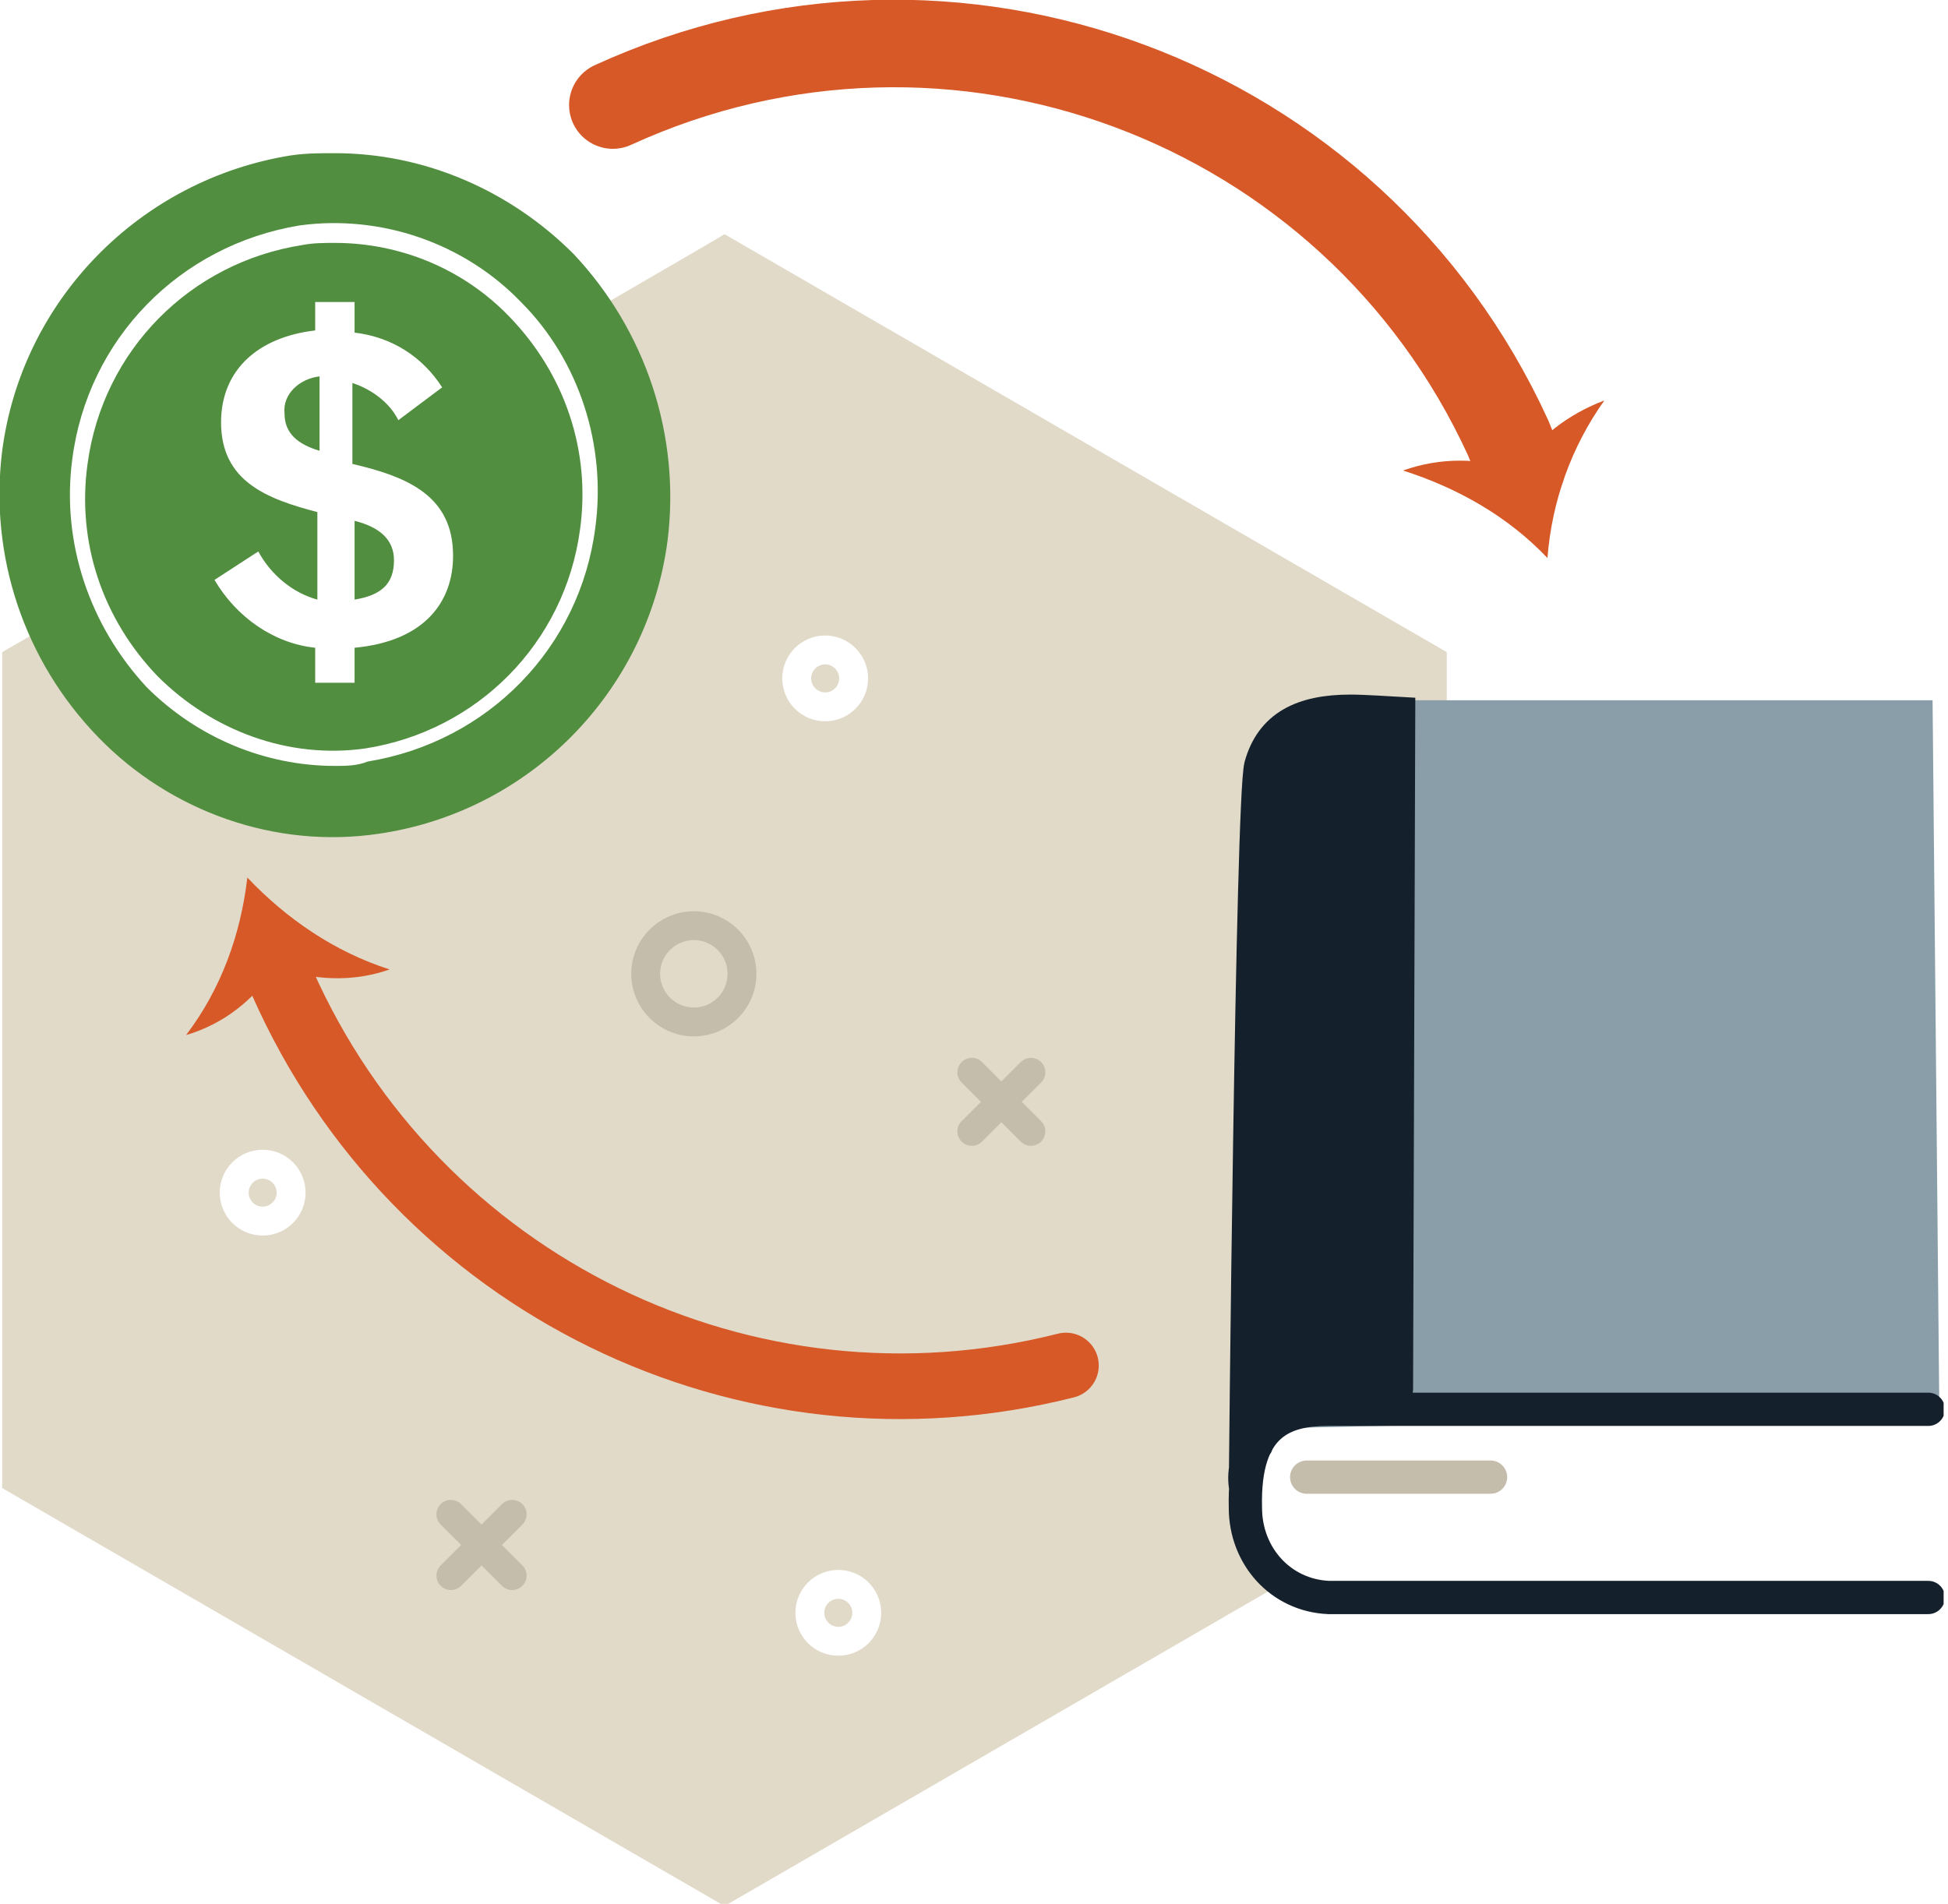 <?xml version="1.0" encoding="UTF-8"?> <svg xmlns="http://www.w3.org/2000/svg" xmlns:xlink="http://www.w3.org/1999/xlink" version="1.1" id="Layer_1" x="0px" y="0px" viewBox="0 0 89 87" style="enable-background:new 0 0 89 87;" xml:space="preserve"> <style type="text/css"> .st0{fill:#E2DAC9;} .st1{clip-path:url(#SVGID_00000068675132779455174550000003365823133963896965_);} .st2{fill:none;stroke:#D65927;stroke-width:4;stroke-linecap:round;stroke-miterlimit:10;} .st3{fill:#D65927;} .st4{fill:none;stroke:#D65927;stroke-width:3;stroke-linecap:round;stroke-miterlimit:10;} .st5{fill:none;stroke:#C4BDAC;stroke-width:1.32;stroke-linecap:round;stroke-miterlimit:10;} .st6{fill:none;stroke:#FFFFFF;stroke-width:1.32;stroke-linecap:round;stroke-miterlimit:10;} .st7{fill:#518E40;} .st8{fill:#FFFFFF;} .st9{fill:#8A9EA9;} .st10{fill:none;stroke:#8A9EA9;stroke-miterlimit:10;} .st11{fill:none;stroke:#C5BDAC;stroke-width:1.52;stroke-linecap:round;stroke-miterlimit:10;} .st12{fill:#14202B;} .st13{fill:none;stroke:#14202B;stroke-width:1.52;stroke-miterlimit:10;} .st14{fill:none;stroke:#14202B;stroke-width:1.52;stroke-linecap:round;stroke-miterlimit:10;} </style> <g id="Group_1212"> <path id="Path_441" class="st0" d="M0.1,29.8V68l33,19.1l33-19.1V29.8l-33-19.1C33.2,10.7,0.1,29.8,0.1,29.8z"></path> <g id="Group_1129"> <g> <defs> <rect id="SVGID_1_" x="0" y="0" width="88.8" height="87"></rect> </defs> <clipPath id="SVGID_00000096028540442550927550000017019822724506442938_"> <use xlink:href="#SVGID_1_" style="overflow:visible;"></use> </clipPath> <g style="clip-path:url(#SVGID_00000096028540442550927550000017019822724506442938_);"> <g id="Group_1128"> <path id="Path_442" class="st2" d="M28,4.8C43.5-2.3,61.8,4.5,68.9,20c0.2,0.5,0.4,1,0.6,1.4"></path> <path id="Path_443" class="st3" d="M69.3,21.5c0.9-1.5,2.4-2.6,4-3.2c-1.5,2.1-2.4,4.6-2.6,7.2c-1.8-1.9-4.1-3.2-6.6-4 C65.8,20.9,67.6,20.9,69.3,21.5"></path> <path id="Path_444" class="st4" d="M48.7,62.4C34.1,66.1,19,58.7,12.9,44.9"></path> <path id="Path_445" class="st3" d="M12.6,44.2c-1,1.5-2.4,2.6-4.1,3.1c1.6-2.1,2.5-4.6,2.8-7.2c1.8,1.9,4,3.4,6.5,4.2 C16.1,44.9,14.3,44.8,12.6,44.2"></path> <circle id="Ellipse_99" class="st5" cx="31.7" cy="44.5" r="2.2"></circle> <circle id="Ellipse_100" class="st6" cx="37.7" cy="31" r="1.3"></circle> <circle id="Ellipse_101" class="st6" cx="38.3" cy="73.7" r="1.3"></circle> <line id="Line_197" class="st5" x1="20.6" y1="72" x2="23.4" y2="69.2"></line> <line id="Line_198" class="st5" x1="23.4" y1="72" x2="20.6" y2="69.2"></line> <circle id="Ellipse_102" class="st6" cx="12" cy="54.5" r="1.3"></circle> <line id="Line_199" class="st5" x1="44.4" y1="51.7" x2="47.1" y2="49"></line> <line id="Line_200" class="st5" x1="47.1" y1="51.7" x2="44.4" y2="49"></line> <path id="Path_446" class="st7" d="M15.3,7c-0.7,0-1.3,0-2,0.1C6.4,8.2,1,13.7,0.1,20.6c-0.6,4.8,1,9.6,4.4,13.1 c3.3,3.4,8.1,5.1,12.8,4.4c6.9-1,12.3-6.5,13.2-13.4c0.6-4.8-1-9.6-4.3-13.1C23.3,8.7,19.4,7,15.3,7"></path> <path id="Path_447" class="st8" d="M9.8,26.5l2-1.3c0.6,1.1,1.6,1.9,2.7,2.2v-4c-2.3-0.6-4.4-1.4-4.4-4.1 c0-2.4,1.7-3.9,4.3-4.2v-1.3h1.8v1.4c1.7,0.2,3.1,1.1,4,2.5l-2,1.5c-0.4-0.8-1.2-1.4-2.1-1.7v3.7c2.6,0.6,4.6,1.5,4.6,4.2 c0,2.1-1.3,3.9-4.5,4.2v1.6h-1.8v-1.6C12.5,29.4,10.8,28.2,9.8,26.5 M13,18.9c0,0.9,0.6,1.4,1.6,1.7v-3.4 C13.7,17.3,12.9,18,13,18.9C13,18.9,13,18.9,13,18.9 M18,25.6c0-0.9-0.6-1.5-1.8-1.8v3.6C17.4,27.2,18,26.7,18,25.6"></path> <path id="Path_448" class="st8" d="M15.3,35c-3.2,0-6.3-1.3-8.6-3.6C4.1,28.6,2.8,24.8,3.3,21c0.7-5.5,4.9-9.8,10.4-10.7 c3.7-0.5,7.5,0.8,10.1,3.5c2.7,2.7,3.9,6.6,3.4,10.3c-0.7,5.5-4.9,9.8-10.4,10.7C16.3,35,15.8,35,15.3,35 M15.3,11.1 c-0.5,0-1,0-1.5,0.1c-5.1,0.8-9.1,4.8-9.8,10c-0.5,3.6,0.7,7.1,3.2,9.7c2.5,2.5,6,3.8,9.5,3.3c5.1-0.8,9.1-4.8,9.8-10 c0.5-3.6-0.7-7.1-3.2-9.7C21.2,12.3,18.3,11.1,15.3,11.1"></path> <path id="Path_449" class="st8" d="M88.2,63.7c0,0-22.9-0.1-27.4,0.2c-4.4,0.3-6.2,8.6,0,8.6h27.4V63.7z"></path> <path id="Path_450" class="st9" d="M87.8,32.5l0.3,31.6l-31.3,0.7c0,0,0.3-28.2,0.7-29.8c0.4-1.8,1.9-2.5,4.1-2.5 C63.9,32.5,87.8,32.5,87.8,32.5"></path> <path id="Path_451" class="st10" d="M87.8,32.5l0.3,31.6l-31.3,0.7c0,0,0.3-28.2,0.7-29.8c0.4-1.8,1.9-2.5,4.1-2.5 C63.9,32.5,87.8,32.5,87.8,32.5L87.8,32.5z"></path> <image style="overflow:visible;enable-background:new ;" width="34" height="34" id="Rectangle_559" transform="matrix(0.971 0 0 0.971 56.014 32.026)"> </image> <line id="Line_201" class="st11" x1="59.7" y1="67.5" x2="68.1" y2="67.5"></line> <path id="Path_452" class="st12" d="M63.9,32.6c-1.7-0.1-2-0.1-2.2-0.1c-2.2,0-3.6,0.7-4.1,2.5c-0.4,1.6-0.7,32.9-0.7,32.9 c-0.1-0.7,0.1-1.4,0.5-1.9c0.1-0.3,0.3-0.6,0.5-0.9c0.6-0.7,1.9-0.7,2.7-1c1-0.5,1.9,0.3,2.8-0.3c0,0,0.4-0.2,0.4-0.3 L63.9,32.6L63.9,32.6z"></path> <path id="Path_453" class="st13" d="M63.9,32.6c-1.7-0.1-2-0.1-2.2-0.1c-2.2,0-3.6,0.7-4.1,2.5c-0.4,1.6-0.7,32.9-0.7,32.9 c-0.1-0.7,0.1-1.4,0.5-1.9c0.1-0.3,0.3-0.6,0.5-0.9c0.6-0.7,1.9-0.7,2.7-1c1-0.5,1.9,0.3,2.8-0.3c0,0,0.4-0.2,0.4-0.3 L63.9,32.6L63.9,32.6z"></path> <path id="Path_454" class="st14" d="M88.1,73H60.7c-2.2-0.1-3.8-1.9-3.8-4.1c-0.1-3.9,1.8-4.5,3.8-4.5h27.4"></path> </g> </g> </g> </g> </g> </svg> 